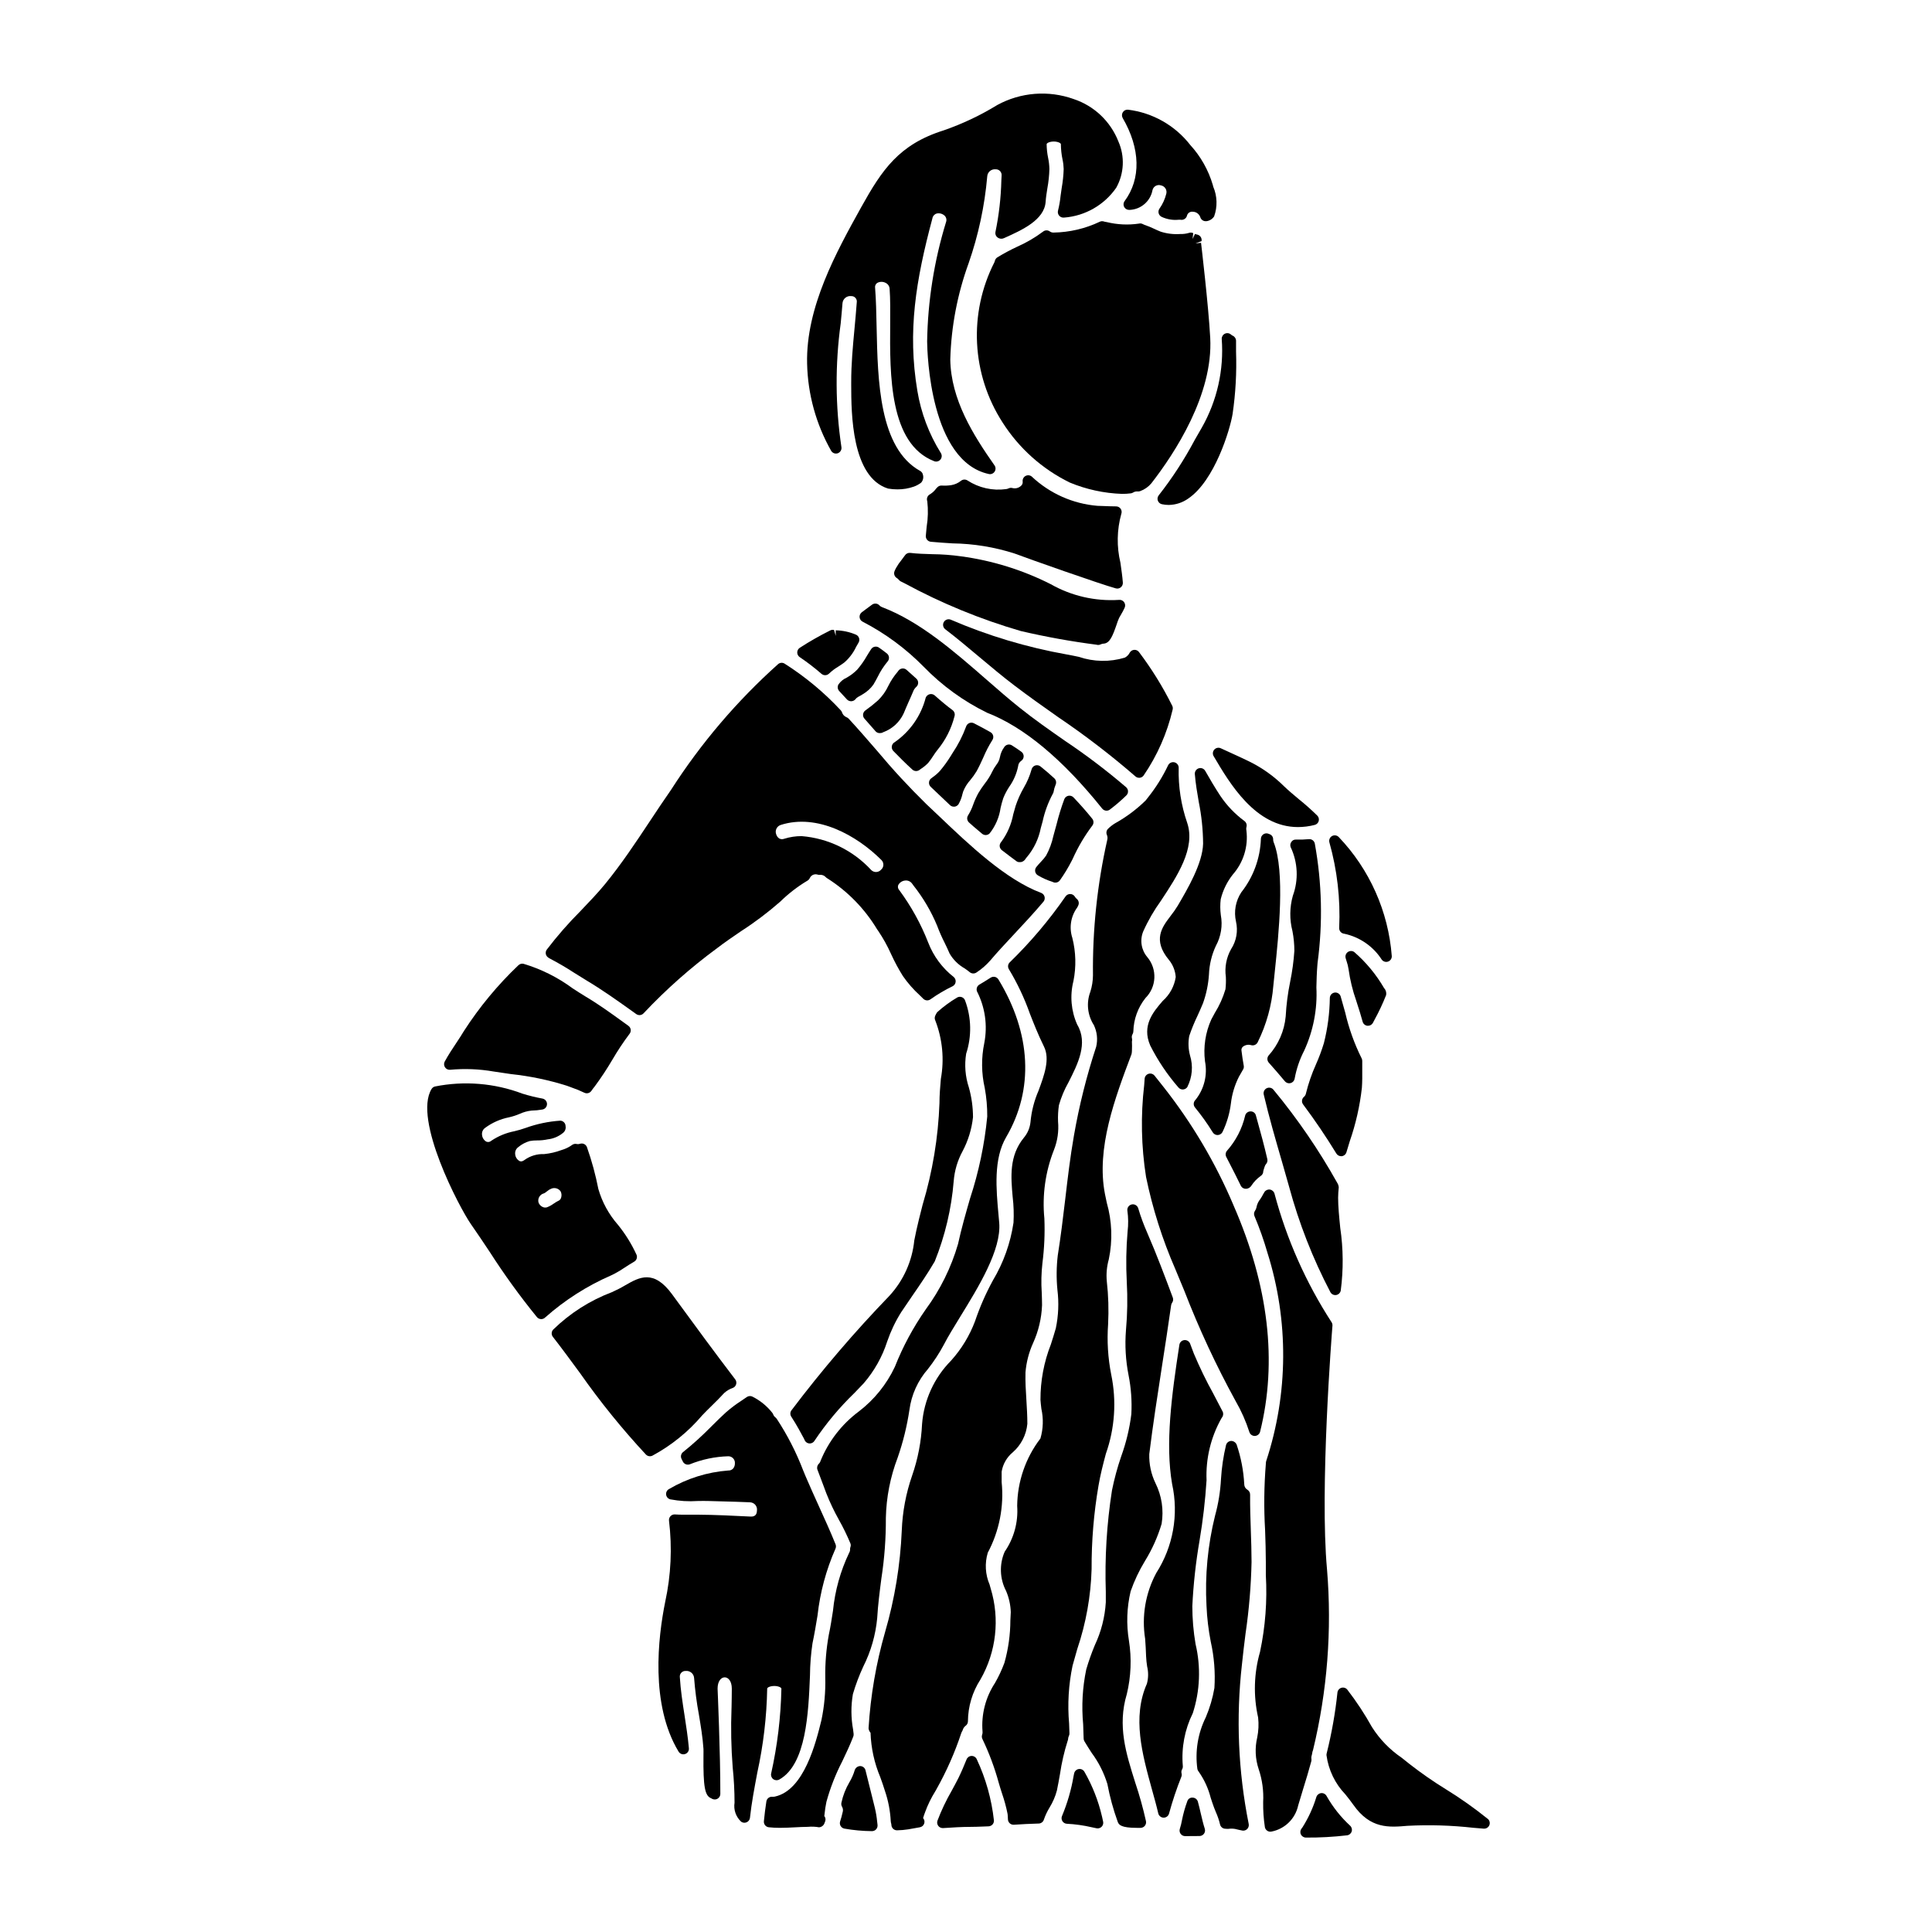 <?xml version="1.0" encoding="UTF-8"?>
<!-- Uploaded to: ICON Repo, www.svgrepo.com, Generator: ICON Repo Mixer Tools -->
<svg fill="#000000" width="800px" height="800px" version="1.1" viewBox="144 144 512 512" xmlns="http://www.w3.org/2000/svg">
 <g>
  <path d="m419.07 375.99c1.203 0.711 2.484 1.285 3.82 1.699 0.066 0.031 0.27 0.117 0.336 0.141v0.004c0.148 0.047 0.301 0.07 0.457 0.07 0.484 0 0.934-0.234 1.211-0.629 1.152-1.621 2.184-3.324 3.09-5.094l0.328-0.645h-0.004c1.387-3.09 3.113-6.012 5.144-8.711 0.441-0.543 0.441-1.316 0-1.859-1.484-1.852-3.109-3.699-4.965-5.648h0.004c-0.348-0.363-0.855-0.523-1.352-0.434-0.496 0.098-0.906 0.441-1.09 0.91-0.797 2.152-1.473 4.344-2.027 6.57l-0.879 3.215c-0.387 1.801-1.031 3.535-1.914 5.152-0.414 0.598-0.879 1.16-1.391 1.672-0.422 0.453-0.844 0.914-1.211 1.383-0.266 0.34-0.371 0.777-0.289 1.199 0.086 0.422 0.352 0.785 0.727 0.996z"/>
  <path d="m401.9 362.95c0.648 0.559 1.445 1.234 2.363 2 0.586 0.492 1.453 0.457 1.996-0.086 1.547-1.949 2.551-4.277 2.902-6.738 0.199-0.887 0.438-1.762 0.723-2.625 0.43-1.059 0.965-2.074 1.594-3.027 1.152-1.625 1.949-3.477 2.336-5.434 0.047-0.574 0.352-1.098 0.832-1.418 0.387-0.27 0.625-0.707 0.637-1.18 0.008-0.477-0.215-0.93-0.598-1.211-0.789-0.594-1.621-1.125-2.504-1.691v-0.004c-0.57-0.367-1.316-0.297-1.809 0.168-0.109 0.086-0.195 0.199-0.258 0.32-0.562 0.766-0.941 1.648-1.113 2.582-0.082 0.457-0.23 0.898-0.445 1.309-0.16 0.281-0.359 0.551-0.551 0.828-0.406 0.543-0.758 1.129-1.051 1.742-0.543 1.137-1.211 2.207-1.992 3.191-0.617 0.809-1.184 1.652-1.703 2.527-0.52 0.953-0.965 1.941-1.332 2.961-0.34 1.004-0.797 1.969-1.352 2.875-0.418 0.605-0.328 1.422 0.215 1.918 0.359 0.332 0.727 0.648 1.109 0.992z"/>
  <path d="m413.46 372.29c0.207 0.133 0.449 0.199 0.695 0.184 0.172 0.004 0.344-0.004 0.516-0.027 0.441-0.121 0.824-0.402 1.074-0.785 0.113-0.188 0.246-0.363 0.395-0.523l0.039-0.043c1.836-2.203 3.086-4.832 3.637-7.644l0.492-1.777v-0.004c0.555-2.555 1.465-5.019 2.707-7.32 0.098-0.156 0.164-0.328 0.199-0.512 0.102-0.645 0.281-1.273 0.535-1.875 0.262-0.582 0.121-1.266-0.344-1.699-1.18-1.102-2.418-2.144-3.664-3.148-0.398-0.316-0.93-0.41-1.414-0.25-0.48 0.164-0.84 0.566-0.957 1.062-0.477 1.695-1.172 3.324-2.066 4.84-0.871 1.52-1.594 3.125-2.148 4.785-0.223 0.727-0.434 1.484-0.637 2.246v0.004c-0.5 2.656-1.594 5.164-3.199 7.34-0.277 0.301-0.422 0.703-0.395 1.113 0.035 0.406 0.238 0.781 0.559 1.035 1.281 0.988 2.644 2.023 3.977 3z"/>
  <path d="m395.77 357.38c0.277 0.258 0.641 0.398 1.016 0.395 0.059 0.004 0.121 0.004 0.18 0 0.438-0.055 0.828-0.301 1.066-0.672 0.473-0.836 0.82-1.734 1.027-2.672l0.188-0.656c0.445-1.129 1.09-2.168 1.906-3.066 0.605-0.73 1.16-1.504 1.652-2.316 0.656-1.18 1.215-2.41 1.777-3.641 0.672-1.605 1.473-3.148 2.398-4.617 0.23-0.34 0.309-0.762 0.215-1.164-0.094-0.398-0.352-0.742-0.711-0.941-1.457-0.832-2.91-1.605-4.394-2.363h0.004c-0.387-0.191-0.836-0.207-1.234-0.039-0.395 0.168-0.699 0.5-0.832 0.91-0.914 2.481-2.121 4.844-3.598 7.035l-0.52 0.844c-0.852 1.375-1.805 2.684-2.852 3.918-0.543 0.586-1.148 1.113-1.801 1.574l-0.492 0.371v-0.004c-0.34 0.266-0.551 0.668-0.57 1.098-0.023 0.43 0.145 0.848 0.457 1.148z"/>
  <path d="m385.8 347.96c0.516 0.465 1.281 0.504 1.844 0.098l0.395-0.289-0.004 0.004c0.703-0.449 1.352-0.98 1.93-1.578l0.051-0.059c0.465-0.582 0.895-1.191 1.297-1.816 0.352-0.562 0.738-1.102 1.152-1.617 2.133-2.59 3.664-5.621 4.484-8.875 0.195-0.605-0.016-1.27-0.527-1.648-1.422-1.051-2.965-2.328-4.723-3.894v0.004c-0.367-0.316-0.859-0.434-1.328-0.316-0.473 0.117-0.859 0.453-1.043 0.906-1.234 4.797-4.156 8.988-8.23 11.809-0.406 0.219-0.684 0.617-0.754 1.074-0.07 0.453 0.074 0.918 0.391 1.25 1.492 1.523 3.227 3.297 5.066 4.949z"/>
  <path d="m460.22 205.79c-0.348-0.172-0.75-0.199-1.117-0.074-0.766 0.227-1.562 0.328-2.363 0.301-1.742 0.121-3.492-0.094-5.156-0.629-0.555-0.215-1.113-0.473-1.672-0.73v-0.004c-0.848-0.41-1.723-0.766-2.617-1.066l-0.469-0.219c-0.305-0.156-0.656-0.199-0.992-0.117-2.836 0.422-5.731 0.285-8.52-0.395l-0.523-0.09-0.363-0.105c-0.34-0.086-0.695-0.047-1.008 0.113-3.824 1.816-7.992 2.789-12.223 2.856-0.34 0.012-0.676-0.086-0.953-0.281-0.543-0.414-1.297-0.402-1.824 0.027-2.117 1.586-4.414 2.926-6.836 3.996-1.812 0.844-3.574 1.789-5.281 2.832-0.32 0.203-0.551 0.523-0.645 0.895-0.031 0.133-0.074 0.266-0.129 0.395-6.898 13.527-6.074 29.707 2.164 42.465 4.356 6.84 10.516 12.344 17.797 15.914 4.398 1.824 9.086 2.844 13.848 3.008 0.789 0.004 1.578-0.043 2.359-0.145 0.207-0.027 0.402-0.098 0.578-0.207 0.352-0.227 0.766-0.324 1.184-0.289 0.242 0.027 0.488-0.008 0.715-0.098 1.137-0.41 2.148-1.113 2.926-2.039 6.184-7.949 16.434-23.539 15.621-38.574-0.461-8.605-2.414-25.016-2.434-25.191l-1.465 0.172 1.594-0.617v0.004c0.148-0.746-0.293-1.48-1.02-1.703l-0.43-0.109h0.004c-0.102-0.016-0.203-0.043-0.297-0.082l-0.551 1.375 0.496-1.391-0.586 1.344z"/>
  <path d="m366.09 264.09c0.664-0.273 1.035-0.984 0.883-1.688-1.613-10.844-1.672-21.859-0.176-32.719 0.188-2 0.359-3.801 0.473-5.328 0.047-0.562 0.316-1.078 0.754-1.434 0.434-0.355 0.996-0.52 1.555-0.449 0.434-0.02 0.852 0.156 1.137 0.484 0.285 0.324 0.41 0.762 0.336 1.188-0.164 2.363-0.395 4.691-0.605 7.019-0.434 4.613-0.883 9.387-0.867 14.262v0.711c0.02 7.273 0.07 24.312 9.766 27.34 0.82 0.141 1.656 0.211 2.488 0.211 1.488 0.012 2.965-0.238 4.367-0.734 0.695-0.25 1.344-0.609 1.926-1.062 0.484-0.555 0.66-1.312 0.473-2.019-0.07-0.453-0.348-0.852-0.75-1.07-10.863-6.039-11.238-23.832-11.539-38.133-0.074-3.711-0.152-7.215-0.395-10.34-0.098-0.508 0.105-1.023 0.523-1.328 0.684-0.395 1.523-0.414 2.227-0.055 0.645 0.289 1.07 0.922 1.094 1.625 0.195 2.566 0.168 5.871 0.148 9.375-0.102 13.355-0.238 31.645 11.641 36.27v0.004c0.598 0.234 1.277 0.055 1.684-0.441 0.406-0.496 0.441-1.199 0.09-1.738-3.141-5.031-5.25-10.633-6.215-16.484-2.637-15.742-0.426-29.184 4.004-45.75h-0.004c0.113-0.586 0.551-1.059 1.129-1.219 0.754-0.172 1.543 0.047 2.109 0.578 0.434 0.438 0.582 1.086 0.371 1.668-3.156 10.27-4.848 20.938-5.016 31.68 0.039 3.234 0.82 31.719 16.336 35.105h-0.004c0.598 0.137 1.215-0.113 1.547-0.625 0.336-0.508 0.328-1.168-0.023-1.664-5.594-7.981-11.574-17.398-11.723-28.113l0.004-0.004c0.246-8.691 1.887-17.285 4.859-25.457 2.594-7.441 4.25-15.18 4.934-23.031 0.039-0.543 0.293-1.043 0.707-1.391 0.414-0.352 0.949-0.52 1.488-0.469 0.449-0.027 0.887 0.145 1.199 0.473 0.309 0.324 0.461 0.773 0.41 1.219l-0.066 1.23v0.004c-0.109 4.617-0.637 9.215-1.574 13.734-0.094 0.555 0.137 1.109 0.598 1.434 0.484 0.348 1.117 0.41 1.656 0.16 4.769-2.137 10.711-4.797 11.055-9.637 0.074-1.18 0.273-2.402 0.465-3.621v0.004c0.309-1.676 0.484-3.367 0.531-5.066-0.02-0.992-0.133-1.98-0.336-2.953-0.246-1.191-0.379-2.406-0.395-3.625 0-0.324 0.844-0.715 1.887-0.715 1.043 0 1.891 0.395 1.891 0.715h-0.004c0.016 1.363 0.16 2.723 0.441 4.059 0.18 0.824 0.277 1.668 0.301 2.512-0.051 1.684-0.227 3.367-0.523 5.023l-0.301 2.121v0.004c-0.129 1.301-0.355 2.59-0.672 3.859-0.133 0.477-0.016 0.988 0.309 1.363 0.324 0.375 0.82 0.562 1.312 0.496 5.555-0.422 10.625-3.324 13.805-7.902 2.102-3.769 2.316-8.312 0.574-12.262-2.086-5.328-6.434-9.449-11.863-11.246-6.66-2.383-14.02-1.809-20.227 1.574-4.477 2.746-9.238 5-14.203 6.723-11.871 3.723-16.363 10.48-21.867 20.367-6.551 11.809-14.695 26.48-14.336 41.449v0.004c0.18 8.121 2.379 16.074 6.391 23.137 0.383 0.609 1.145 0.855 1.809 0.59z"/>
  <path d="m442.03 197.29c-0.336 0.461-0.379 1.074-0.109 1.574 0.285 0.504 0.832 0.797 1.406 0.762 3.019-0.102 5.562-2.297 6.102-5.266 0.117-0.477 0.434-0.883 0.863-1.113 0.434-0.234 0.941-0.273 1.406-0.109 0.488 0.098 0.914 0.395 1.176 0.824 0.262 0.426 0.328 0.941 0.191 1.422-0.352 1.398-0.957 2.719-1.789 3.898-0.258 0.363-0.34 0.824-0.219 1.254 0.121 0.43 0.43 0.781 0.84 0.957 1.387 0.637 2.914 0.891 4.434 0.742h0.516c0.297 0.059 0.609 0.023 0.887-0.102 0.395-0.172 0.691-0.512 0.812-0.922 0.141-0.699 0.785-1.176 1.496-1.105 0.914-0.008 1.73 0.566 2.039 1.426 0.176 0.641 0.758 1.086 1.426 1.086 0.066 0.004 0.133 0.004 0.199 0 0.836-0.102 1.582-0.566 2.047-1.266 0.918-2.559 0.836-5.371-0.23-7.871l-0.117-0.465c-1.16-3.938-3.203-7.562-5.973-10.594-4.043-5.199-9.992-8.57-16.531-9.359-0.547-0.043-1.074 0.227-1.355 0.699-0.281 0.465-0.289 1.047-0.02 1.52 4.695 8.074 4.887 16.105 0.504 22.008z"/>
  <path d="m383.82 291.18c-0.27 0.395-0.574 0.789-0.879 1.18h0.004c-0.547 0.656-1.031 1.359-1.449 2.102-0.16 0.281-0.301 0.57-0.422 0.871-0.297 0.684-0.035 1.484 0.605 1.863 0.207 0.129 0.391 0.293 0.543 0.488 0.133 0.16 0.297 0.297 0.484 0.391l0.992 0.492c9.797 5.309 20.133 9.555 30.836 12.664 6.609 1.543 13.289 2.75 20.023 3.617 0.367 0.121 0.77 0.094 1.117-0.078 0.246-0.121 0.512-0.188 0.785-0.199 1.645-0.09 2.391-1.992 3.469-5.094 0.188-0.613 0.414-1.211 0.684-1.793l0.375-0.645c0.391-0.645 0.746-1.312 1.062-1.996 0.215-0.484 0.156-1.047-0.156-1.473-0.309-0.434-0.832-0.664-1.359-0.594-6.301 0.402-12.582-1.043-18.074-4.16-7.453-3.773-15.484-6.269-23.766-7.383-2.523-0.355-5.066-0.547-7.617-0.57-2.031-0.059-3.957-0.113-5.863-0.344v0.004c-0.551-0.062-1.09 0.191-1.395 0.656z"/>
  <path d="m437.25 358.84c0.32 0 0.629-0.105 0.883-0.301 1.531-1.156 2.988-2.406 4.359-3.746 0.293-0.285 0.453-0.68 0.445-1.09-0.008-0.41-0.188-0.797-0.492-1.07-5.164-4.426-10.59-8.539-16.242-12.324-3.996-2.789-8.133-5.672-11.977-8.75-2.816-2.246-5.668-4.723-8.688-7.363-8.73-7.609-17.75-15.477-27.75-19.285h0.004c-0.27-0.086-0.508-0.238-0.699-0.445-0.496-0.574-1.348-0.68-1.969-0.242-0.559 0.395-1.102 0.812-1.641 1.211l-1.09 0.812c-0.426 0.316-0.652 0.836-0.59 1.363 0.062 0.527 0.402 0.98 0.891 1.188 5.953 3.09 11.379 7.102 16.082 11.883 4.859 5.008 10.551 9.137 16.816 12.203 9.758 3.777 20.027 12.332 30.52 25.422h0.004c0.277 0.336 0.691 0.535 1.133 0.535z"/>
  <path d="m375.45 325.44c0.43-0.707 0.82-1.426 1.18-2.133 0.703-1.43 1.57-2.769 2.586-3.996 0.273-0.301 0.406-0.707 0.371-1.113-0.035-0.406-0.238-0.777-0.559-1.031-0.695-0.547-1.395-1.059-2.09-1.547-0.324-0.223-0.727-0.309-1.117-0.234-0.391 0.074-0.734 0.301-0.953 0.629-0.395 0.574-0.738 1.18-1.102 1.75-0.738 1.312-1.605 2.543-2.586 3.684-0.836 0.855-1.793 1.582-2.844 2.16-0.852 0.379-1.586 0.988-2.121 1.754-0.344 0.574-0.262 1.305 0.199 1.789 0.43 0.449 0.852 0.914 1.273 1.379l0.789 0.855v-0.004c0.285 0.293 0.68 0.457 1.094 0.453h0.043c0.43-0.02 0.832-0.219 1.109-0.547l0.234-0.277c0.262-0.215 0.551-0.398 0.855-0.547 0.324-0.168 0.641-0.355 0.945-0.559 1.059-0.625 1.977-1.465 2.691-2.465z"/>
  <path d="m445.87 350.12h0.16c0.418-0.047 0.797-0.266 1.043-0.609 3.617-5.289 6.223-11.203 7.684-17.441 0.094-0.352 0.055-0.723-0.113-1.047-2.484-5.008-5.434-9.77-8.805-14.23-0.293-0.395-0.77-0.613-1.262-0.578s-0.934 0.309-1.18 0.734c-0.285 0.57-0.742 1.035-1.309 1.332-3.977 1.203-8.23 1.133-12.164-0.203-1.117-0.234-2.203-0.465-3.25-0.645h-0.004c-10.551-1.879-20.855-4.969-30.699-9.207-0.688-0.289-1.48-0.02-1.852 0.625-0.371 0.645-0.203 1.465 0.391 1.914 3.094 2.363 6.144 4.93 9.094 7.406 3.172 2.664 6.168 5.18 9.246 7.508 3.75 2.856 7.688 5.629 11.492 8.312 7.152 4.832 14.012 10.09 20.531 15.742 0.273 0.25 0.629 0.387 0.996 0.387z"/>
  <path d="m465.39 444.08c0.27 0.445 0.75 0.719 1.273 0.719h0.031c0.531-0.016 1.02-0.316 1.27-0.785 1.152-2.383 1.906-4.941 2.234-7.566 0.285-2.488 1.012-4.91 2.152-7.144l1.09-1.895v0.004c0.172-0.301 0.23-0.648 0.168-0.984-0.223-1.316-0.453-2.625-0.598-3.973-0.082-0.406 0.07-0.824 0.395-1.086 0.613-0.465 1.41-0.609 2.148-0.395 0.699 0.203 1.441-0.129 1.754-0.785 2.316-4.68 3.723-9.754 4.141-14.957l0.375-3.644c1.043-9.973 2.785-26.66-0.289-34.395-0.094-0.238-0.141-0.496-0.137-0.75 0.02-0.621-0.367-1.18-0.957-1.383-0.145-0.062-0.293-0.117-0.445-0.164-0.438-0.117-0.902-0.023-1.262 0.254-0.359 0.273-0.574 0.699-0.582 1.148-0.18 5.156-1.996 10.121-5.191 14.172-1.504 2.285-2.016 5.082-1.41 7.75 0.578 2.504 0.113 5.137-1.289 7.289-1.266 2.242-1.754 4.84-1.395 7.387 0.051 1.09 0.016 2.18-0.105 3.262-0.656 2.215-1.605 4.332-2.828 6.297-0.336 0.613-0.648 1.18-0.922 1.703-1.566 3.473-2.148 7.309-1.676 11.086 0.711 3.617-0.211 7.363-2.523 10.234-0.559 0.531-0.621 1.398-0.137 2 1.719 2.09 3.297 4.297 4.715 6.602z"/>
  <path d="m490.1 433.73c-0.059 0.355-0.238 0.68-0.508 0.922-0.621 0.496-0.734 1.395-0.258 2.031 3.148 4.195 6.094 8.578 8.816 13.016 0.266 0.438 0.742 0.703 1.254 0.703h0.191c0.578-0.074 1.059-0.488 1.223-1.047l0.898-2.957c1.582-4.566 2.656-9.301 3.195-14.105 0.121-1.633 0.109-3.238 0.098-4.828v-2.301-0.004c0.004-0.254-0.059-0.504-0.18-0.727-1.914-3.848-3.367-7.906-4.332-12.09-0.395-1.422-0.789-2.848-1.203-4.262v-0.004c-0.203-0.684-0.867-1.121-1.574-1.039-0.715 0.09-1.262 0.676-1.301 1.395-0.051 4.051-0.578 8.082-1.574 12.008-0.586 1.926-1.289 3.812-2.106 5.648-1.109 2.461-1.992 5.019-2.641 7.641z"/>
  <path d="m383.47 333.09c0.457-1.129 0.953-2.246 1.449-3.371 0.395-0.879 0.789-1.754 1.148-2.644 0.18-0.406 0.449-0.77 0.785-1.062 0.305-0.281 0.473-0.676 0.469-1.09-0.004-0.414-0.18-0.809-0.488-1.086l-2.578-2.312c-0.312-0.281-0.727-0.414-1.145-0.367-0.414 0.047-0.793 0.266-1.035 0.605l-0.152 0.215v0.004c-0.992 1.156-1.84 2.43-2.516 3.797-0.672 1.445-1.609 2.754-2.758 3.856-1.047 0.934-2.144 1.809-3.289 2.617-0.348 0.238-0.578 0.613-0.633 1.031-0.055 0.422 0.074 0.84 0.355 1.16l2.984 3.394-0.004-0.004c0.293 0.305 0.695 0.465 1.113 0.449 0.312 0.004 0.621-0.074 0.895-0.227l-0.574-1.367 0.586 1.352c2.379-0.875 4.316-2.652 5.387-4.949z"/>
  <path d="m469.71 452.03c1.07 2.086 2.148 4.176 3.168 6.297v0.004c0.285 0.469 0.805 0.742 1.352 0.711h0.043c0.578-0.047 1.094-0.375 1.383-0.875 0.648-0.984 1.473-1.836 2.434-2.519 0.441-0.273 0.703-0.766 0.691-1.285 0.082-0.359 0.297-0.984 0.375-1.215v-0.004c0.066-0.238 0.188-0.461 0.352-0.648 0.324-0.359 0.453-0.852 0.344-1.324-0.789-3.469-1.746-6.941-2.68-10.305l-0.344-1.25v-0.004c-0.156-0.664-0.766-1.117-1.445-1.082-0.676 0.012-1.254 0.477-1.41 1.129-0.805 3.453-2.457 6.644-4.805 9.293-0.391 0.457-0.469 1.102-0.199 1.637z"/>
  <path d="m498.9 389.86c-0.062 0.816 0.547 1.527 1.363 1.594 4.106 0.879 7.688 3.367 9.945 6.906 0.281 0.352 0.707 0.551 1.152 0.555 0.176-0.004 0.352-0.035 0.516-0.094 0.598-0.219 0.984-0.801 0.961-1.434-0.902-11.824-5.863-22.969-14.043-31.547-0.461-0.492-1.191-0.605-1.781-0.285-0.586 0.324-0.883 1.004-0.719 1.652 2.074 7.363 2.957 15.012 2.606 22.652z"/>
  <path d="m502.88 396.29c-0.516-0.352-1.195-0.348-1.703 0.02-0.508 0.363-0.734 1.008-0.562 1.609l0.223 0.742h0.004c0.254 0.727 0.434 1.477 0.547 2.234 0.395 2.828 1.074 5.609 2.023 8.301l0.234 0.738c0.551 1.613 1.012 3.227 1.473 4.84v0.004c0.164 0.582 0.668 1.004 1.27 1.062 0.047 0.004 0.098 0.004 0.148 0 0.547 0.004 1.055-0.301 1.309-0.785l0.445-0.852c1.152-2.102 2.172-4.277 3.051-6.508 0.121-0.676-0.086-1.363-0.559-1.859-2.09-3.594-4.762-6.82-7.902-9.547z"/>
  <path d="m467.52 342.3c-0.586-0.273-1.281-0.133-1.715 0.348-0.434 0.48-0.508 1.184-0.176 1.742 4.262 7.231 11.07 18.793 22.348 18.793 1.496-0.004 2.984-0.195 4.43-0.57 0.516-0.129 0.922-0.52 1.062-1.031 0.141-0.508 0-1.055-0.371-1.434-1.559-1.535-3.191-2.988-4.898-4.356-1.406-1.18-2.754-2.301-3.938-3.441h0.004c-2.695-2.668-5.805-4.883-9.207-6.555-1.684-0.836-3.363-1.574-5.019-2.344z"/>
  <path d="m462.49 257.33-1.891 3.289v0.004c-2.734 5.148-5.918 10.047-9.516 14.633-0.32 0.395-0.414 0.93-0.246 1.41 0.168 0.48 0.57 0.84 1.066 0.953 0.602 0.133 1.211 0.199 1.828 0.199 1.867-0.027 3.684-0.629 5.203-1.719 6.926-4.723 11.02-18.105 11.727-22.434l-0.004-0.004c0.797-5.449 1.098-10.957 0.91-16.465v-2.879 0.004c0-0.578-0.336-1.102-0.863-1.344-0.172-0.078-0.336-0.184-0.477-0.312-0.441-0.395-1.074-0.484-1.609-0.234-0.531 0.25-0.867 0.793-0.848 1.383 0.617 8.191-1.223 16.379-5.281 23.516z"/>
  <path d="m485.62 458.48c2.617 9.688 6.285 19.059 10.941 27.945 0.293 0.555 0.902 0.863 1.523 0.77 0.621-0.094 1.113-0.57 1.23-1.188 0.723-5.519 0.676-11.117-0.137-16.625-0.293-2.91-0.562-5.656-0.562-7.981 0-0.895 0.078-1.758 0.168-2.731v-0.004c-0.027-0.395-0.148-0.781-0.355-1.121l-0.027-0.047c-4.883-8.734-10.547-17.004-16.926-24.715-0.434-0.531-1.18-0.691-1.793-0.387-0.617 0.309-0.938 1-0.777 1.668 1.398 5.977 3.148 12 4.84 17.828 0.637 2.234 1.273 4.441 1.875 6.586z"/>
  <path d="m490.84 366.39c-1.125 0.102-2.258 0.141-3.387 0.109-0.496-0.039-0.969 0.199-1.234 0.617-0.285 0.395-0.355 0.906-0.188 1.367 1.918 4.047 2.133 8.699 0.586 12.906-0.859 3.059-0.898 6.293-0.102 9.371 0.332 1.719 0.5 3.465 0.504 5.215-0.184 2.762-0.559 5.508-1.117 8.219-0.621 3.019-1.016 6.082-1.18 9.16-0.352 3.871-1.953 7.519-4.559 10.402-0.418 0.559-0.383 1.336 0.082 1.859 1.453 1.625 2.879 3.281 4.269 4.941 0.281 0.332 0.695 0.523 1.129 0.523 0.121 0 0.242-0.016 0.359-0.043 0.547-0.137 0.965-0.574 1.082-1.121 0.473-2.621 1.332-5.156 2.555-7.519 2.402-5.238 3.508-10.977 3.219-16.73 0.047-1.875 0.09-3.773 0.246-5.703l0.074-0.898h0.004c1.402-10.484 1.148-21.121-0.746-31.523-0.156-0.738-0.848-1.238-1.598-1.152z"/>
  <path d="m461.3 413.3c0.449-0.977 0.934-2.043 1.492-3.394v0.004c0.887-2.461 1.422-5.035 1.594-7.644 0.098-2.625 0.719-5.207 1.828-7.59 1.367-2.492 1.836-5.383 1.316-8.18-0.184-1.395-0.191-2.809-0.023-4.207 0.59-2.383 1.684-4.617 3.211-6.543 2.809-3.191 4.117-7.434 3.594-11.652-0.07-0.293-0.07-0.598 0-0.891 0.191-0.598-0.02-1.25-0.527-1.625-2.516-1.852-4.688-4.129-6.426-6.727-1.414-2.164-2.715-4.359-3.961-6.555v0.004c-0.336-0.609-1.051-0.895-1.715-0.688-0.66 0.203-1.094 0.84-1.039 1.531 0.203 2.519 0.629 5 1.043 7.391 0.738 3.637 1.121 7.336 1.148 11.047-0.137 5.223-4.102 11.98-6.727 16.453-0.586 0.953-1.23 1.875-1.93 2.754-2.238 2.949-4.766 6.297-0.426 11.57h0.004c1.07 1.297 1.707 2.891 1.824 4.566-0.371 2.445-1.59 4.684-3.441 6.324-2.504 2.902-5.617 6.519-3.32 11.809l-0.004-0.004c2.019 4.008 4.531 7.75 7.481 11.137 0.277 0.34 0.695 0.539 1.137 0.535h0.051c0.461-0.016 0.887-0.246 1.152-0.621 1.336-2.606 1.598-5.633 0.723-8.43-0.441-1.668-0.512-3.414-0.203-5.113 0.609-1.797 1.324-3.551 2.144-5.262z"/>
  <path d="m389.35 285.98c-0.066 0.805 0.527 1.516 1.332 1.594 1.898 0.184 3.812 0.305 5.731 0.426 5.598 0.074 11.156 0.984 16.492 2.699 3.5 1.332 22.73 8.117 26.797 9.227h-0.004c0.129 0.031 0.262 0.051 0.395 0.051 0.344 0 0.676-0.121 0.938-0.34 0.367-0.301 0.566-0.766 0.535-1.242-0.125-1.711-0.395-3.477-0.641-5.262-1.023-4.258-0.945-8.703 0.223-12.922 0.176-0.453 0.117-0.961-0.148-1.363-0.27-0.402-0.719-0.645-1.203-0.652-1.223 0-2.363-0.059-3.367-0.094l-1.574-0.051c-6.516-0.535-12.66-3.266-17.422-7.75-0.469-0.398-1.137-0.457-1.676-0.156-0.535 0.301-0.828 0.902-0.734 1.512 0.043 0.449-0.148 0.887-0.508 1.152-0.598 0.527-1.418 0.727-2.191 0.531-0.336-0.094-0.695-0.07-1.012 0.074-0.219 0.109-0.453 0.176-0.695 0.203-3.578 0.492-7.211-0.324-10.234-2.297-0.516-0.332-1.188-0.305-1.676 0.07-0.758 0.613-1.664 1.023-2.629 1.18-0.828 0.125-1.664 0.16-2.5 0.105-0.422-0.023-0.836 0.133-1.137 0.43-0.25 0.242-0.48 0.504-0.684 0.789-0.414 0.469-0.902 0.871-1.445 1.18-0.418 0.27-0.672 0.738-0.668 1.234 0 0.18 0.031 0.355 0.094 0.52 0.258 2.262 0.203 4.547-0.168 6.793-0.062 0.777-0.152 1.574-0.219 2.359z"/>
  <path d="m457.12 613.93c-0.09-0.355-0.035-0.73 0.152-1.043 0.16-0.281 0.223-0.605 0.184-0.922-0.406-4.805 0.508-9.629 2.648-13.949 1.914-5.918 2.168-12.25 0.734-18.305-0.57-3.328-0.859-6.695-0.859-10.074 0.281-5.82 0.922-11.621 1.91-17.367 0.895-5.297 1.516-10.633 1.859-15.996-0.238-5.723 1.125-11.402 3.938-16.395 0.043-0.078 0.09-0.156 0.145-0.227 0.367-0.449 0.434-1.074 0.172-1.594-0.789-1.555-1.602-3.098-2.43-4.656h0.004c-1.922-3.461-3.652-7.023-5.188-10.672-0.324-0.895-0.652-1.781-1.008-2.676-0.254-0.613-0.879-0.988-1.539-0.914-0.664 0.074-1.191 0.582-1.293 1.242-2.066 13.363-3.769 26.242-1.926 36.906 1.785 8.105 0.273 16.582-4.199 23.57-2.867 5.336-3.902 11.465-2.949 17.449 0.102 1.461 0.207 3.004 0.254 4.664 0.043 0.887 0.133 1.77 0.273 2.648 0.363 1.508 0.344 3.082-0.059 4.582-3.938 8.895-1.254 18.645 1.348 28.07 0.586 2.113 1.18 4.211 1.664 6.297 0.16 0.664 0.75 1.129 1.43 1.133 0.676 0 1.266-0.461 1.43-1.117 0.902-3.297 1.988-6.543 3.254-9.719 0.117-0.301 0.137-0.629 0.051-0.938z"/>
  <path d="m436.16 625.93-0.125-0.57h-0.004c-0.957-4.129-2.516-8.094-4.621-11.773-0.289-0.555-0.895-0.867-1.516-0.777-0.617 0.09-1.113 0.559-1.238 1.172l-0.141 0.676c-0.613 3.625-1.641 7.172-3.055 10.566-0.203 0.441-0.176 0.957 0.074 1.375s0.691 0.684 1.176 0.715c2.234 0.109 4.449 0.422 6.625 0.93l1.258 0.266h0.004c0.098 0.02 0.199 0.031 0.301 0.031 0.461 0 0.895-0.215 1.176-0.582 0.277-0.363 0.371-0.84 0.25-1.285-0.055-0.254-0.117-0.5-0.164-0.742z"/>
  <path d="m462.24 624.68c-0.242-1.074-0.496-2.16-0.789-3.207l0.004-0.004c-0.176-0.617-0.73-1.055-1.371-1.078-0.656-0.066-1.27 0.348-1.445 0.984-0.598 1.621-1.066 3.285-1.402 4.981-0.137 0.777-0.324 1.543-0.566 2.293-0.148 0.453-0.074 0.945 0.203 1.332 0.277 0.387 0.723 0.613 1.199 0.613 1.301 0 2.566 0 3.836-0.027 0.469-0.016 0.898-0.246 1.168-0.625s0.344-0.863 0.199-1.309c-0.406-1.246-0.715-2.598-1.035-3.953z"/>
  <path d="m399 602.76c0.074-0.121 0.133-0.254 0.168-0.395 0.137-0.414 0.402-0.773 0.754-1.031 0.375-0.277 0.59-0.715 0.59-1.18 0.031-3.934 1.184-7.777 3.32-11.078 4.191-7.32 5.172-16.051 2.707-24.117l-0.281-1.008h0.004c-1.156-2.68-1.332-5.68-0.488-8.473 3.051-5.738 4.328-12.254 3.672-18.719v-2.754c0.328-2.004 1.371-3.82 2.938-5.117 2.211-1.93 3.598-4.637 3.875-7.562 0-2.109-0.125-4.203-0.254-6.297-0.152-2.402-0.309-4.879-0.238-7.312h-0.004c0.219-2.703 0.906-5.348 2.027-7.816 1.426-3.148 2.227-6.547 2.363-10 0-1.051-0.039-2.176-0.078-3.34l-0.004-0.004c-0.172-2.598-0.113-5.207 0.18-7.793 0.504-3.926 0.68-7.891 0.52-11.848-0.609-6.188 0.266-12.43 2.551-18.211 0.934-2.375 1.301-4.938 1.074-7.481-0.059-1.445 0.02-2.894 0.227-4.328 0.602-2.125 1.461-4.172 2.555-6.094 2.457-4.844 5.238-10.336 2.293-15.27l0.004 0.004c-1.625-3.621-1.977-7.688-1.004-11.535 0.758-3.785 0.66-7.691-0.289-11.438-0.891-2.734-0.414-5.731 1.285-8.051l0.262-0.508h-0.004c0.32-0.625 0.156-1.383-0.395-1.82-0.18-0.141-0.332-0.312-0.445-0.512-0.254-0.441-0.711-0.723-1.215-0.746-0.508-0.023-0.992 0.211-1.281 0.625-4.348 6.285-9.293 12.133-14.773 17.457-0.52 0.48-0.621 1.266-0.238 1.863 2.238 3.715 4.098 7.648 5.543 11.738 1.062 2.719 2.168 5.531 3.758 8.777 1.617 3.309 0.062 7.531-1.438 11.605h0.004c-1.168 2.672-1.898 5.516-2.16 8.418-0.164 1.508-0.77 2.938-1.75 4.098-3.938 4.824-3.438 10.375-2.965 15.742h0.004c0.266 2.25 0.34 4.516 0.215 6.777-0.801 5.414-2.66 10.617-5.469 15.316-1.883 3.449-3.465 7.059-4.723 10.785-1.453 3.867-3.621 7.426-6.391 10.492-4.445 4.504-7.152 10.434-7.648 16.742-0.215 4.676-1.109 9.297-2.648 13.719-1.625 4.684-2.543 9.582-2.731 14.535-0.387 9.102-1.867 18.125-4.414 26.871-2.391 8.32-3.863 16.879-4.387 25.523 0.043 0.445 0.23 0.863 0.527 1.199 0.133 4.043 1.008 8.031 2.578 11.762 0.426 1.18 0.855 2.387 1.227 3.613 0.883 2.586 1.402 5.281 1.547 8.012 0 0.133 0.016 0.266 0.047 0.395 0.062 0.191 0.105 0.387 0.125 0.586 0 0.391 0.156 0.77 0.434 1.047 0.277 0.277 0.652 0.43 1.043 0.43h0.043c0.984-0.02 1.965-0.105 2.934-0.258 1.008-0.199 2.047-0.375 3.086-0.547v-0.004c0.531-0.086 0.969-0.457 1.148-0.965 0.176-0.504 0.066-1.07-0.289-1.469 0.152-0.523 0.336-1.047 0.535-1.574 0.699-1.926 1.602-3.773 2.688-5.512l0.324-0.562h-0.004c2.66-4.727 4.859-9.699 6.566-14.848 0.066-0.195 0.156-0.383 0.266-0.559z"/>
  <path d="m427.06 604.82c0.012-0.273 0.086-0.543 0.211-0.785 0.102-0.211 0.148-0.441 0.145-0.672l-0.09-2.586c-0.453-5.133-0.145-10.305 0.91-15.348 0.418-1.531 0.848-3.008 1.258-4.453h0.004c2.305-6.832 3.582-13.965 3.789-21.172-0.035-7.402 0.574-14.793 1.828-22.09 0.496-2.938 1.223-5.711 1.934-8.391h-0.004c2.398-6.758 2.894-14.047 1.434-21.07-0.863-4.379-1.141-8.855-0.82-13.309 0.195-3.805 0.082-7.625-0.348-11.414-0.18-1.953 0.004-3.922 0.535-5.809 1.039-4.965 0.855-10.105-0.539-14.984l-0.48-2.301c-2.363-12.113 2.625-25.383 7.043-37.09 0.059-0.27 0.094-0.543 0.102-0.82 0.027-0.926 0.051-1.852 0-2.484 0.062-0.258 0.07-0.523 0.027-0.785-0.121-0.395-0.074-0.824 0.133-1.18 0.141-0.234 0.219-0.5 0.219-0.77 0.082-3.215 1.211-6.316 3.219-8.832 2.938-2.926 3.156-7.613 0.504-10.801-1.621-1.883-2.055-4.516-1.117-6.82 1.289-2.879 2.875-5.621 4.723-8.18 4.305-6.516 9.195-13.898 6.941-20.609-1.617-4.68-2.383-9.613-2.258-14.562 0.02-0.699-0.449-1.32-1.129-1.484-0.684-0.16-1.383 0.176-1.684 0.809-1.422 2.996-3.188 5.824-5.254 8.422l-0.309 0.395h0.004c-0.117 0.164-0.242 0.324-0.375 0.477-2.422 2.379-5.156 4.418-8.125 6.066-0.672 0.41-1.293 0.895-1.852 1.445-0.422 0.426-0.543 1.066-0.309 1.617 0.172 0.395 0.215 0.836 0.117 1.258-2.66 11.801-3.938 23.871-3.801 35.965-0.016 1.469-0.246 2.93-0.688 4.332-1.117 2.926-0.773 6.211 0.918 8.848 0.863 1.789 1.082 3.82 0.621 5.75-2.539 7.707-4.512 15.59-5.902 23.586-0.992 5.648-1.66 11.367-2.309 16.902-0.57 4.836-1.18 9.84-1.969 14.816v-0.004c-0.359 3.039-0.391 6.106-0.09 9.152 0.418 3.383 0.273 6.812-0.426 10.148-0.395 1.43-0.863 2.856-1.316 4.277v0.004c-1.84 4.68-2.773 9.664-2.754 14.691 0.039 0.656 0.137 1.465 0.238 2.363 0.582 2.602 0.496 5.309-0.25 7.871-3.93 5.137-6.094 11.41-6.16 17.879 0.305 4.301-0.863 8.578-3.312 12.129-1.453 3.34-1.32 7.16 0.367 10.391 0.762 1.781 1.188 3.688 1.25 5.621l-0.105 2.121h-0.004c-0.008 3.824-0.539 7.629-1.574 11.309-0.688 1.852-1.523 3.644-2.508 5.356-2.5 3.805-3.66 8.336-3.297 12.871 0.035 0.277 0 0.559-0.094 0.82-0.137 0.379-0.113 0.793 0.066 1.152 1.789 3.734 3.238 7.621 4.328 11.613 0.273 0.957 0.57 1.902 0.875 2.836 0.609 1.762 1.098 3.559 1.461 5.387 0.051 0.355 0.062 0.703 0.078 1.047l0.023 0.445v-0.004c0.043 0.785 0.691 1.395 1.473 1.391h0.098c2.172-0.145 4.371-0.262 6.578-0.32v0.004c0.641-0.02 1.195-0.445 1.379-1.062 0.379-1.098 0.875-2.152 1.48-3.148 0.879-1.414 1.543-2.949 1.969-4.559 0.305-1.43 0.555-2.883 0.812-4.328v-0.004c0.441-2.988 1.117-5.934 2.031-8.812 0.074-0.164 0.117-0.344 0.125-0.523z"/>
  <path d="m361.7 322.57c0.59 0.516 1.48 0.48 2.027-0.078 0.73-0.691 1.531-1.301 2.394-1.812 0.547-0.359 1.109-0.719 1.664-1.137 1.309-1.148 2.367-2.559 3.106-4.133 0.207-0.395 0.418-0.746 0.633-1.105 0.219-0.371 0.27-0.816 0.133-1.223-0.137-0.406-0.441-0.734-0.84-0.898-1.695-0.723-3.512-1.109-5.352-1.141l0.023 1.477-0.461-1.574c-0.336-0.078-0.691-0.035-1 0.121-2.785 1.387-5.492 2.93-8.102 4.621-0.406 0.277-0.648 0.734-0.648 1.227 0 0.488 0.242 0.949 0.648 1.223 2.016 1.359 3.941 2.84 5.773 4.434z"/>
  <path d="m442.61 592.99c1.129-4.66 1.32-9.496 0.566-14.23-0.711-4.336-0.559-8.766 0.453-13.043 0.98-2.805 2.254-5.5 3.797-8.035 1.898-3.074 3.379-6.383 4.414-9.84 0.602-3.676 0.035-7.445-1.621-10.777-1.164-2.41-1.73-5.062-1.648-7.734 0.965-7.769 2.18-15.617 3.356-23.223 0.836-5.383 1.672-10.77 2.426-16.137 0.023-0.246 0.109-0.48 0.242-0.688 0.309-0.402 0.387-0.934 0.211-1.406-2-5.348-4.266-11.414-6.793-17.219v-0.004c-0.926-2.086-1.715-4.231-2.363-6.422-0.211-0.746-0.965-1.199-1.727-1.039-0.758 0.16-1.262 0.879-1.156 1.648 0.262 1.828 0.277 3.68 0.059 5.512-0.383 4.43-0.457 8.883-0.219 13.324 0.242 4.285 0.172 8.586-0.215 12.859-0.316 3.988-0.082 7.996 0.691 11.918 0.672 3.391 0.922 6.856 0.734 10.312-0.473 3.812-1.375 7.562-2.684 11.176-1.012 2.949-1.828 5.957-2.445 9.012-1.391 8.898-1.938 17.91-1.637 26.914v2.754c-0.238 3.945-1.23 7.812-2.918 11.387-0.871 2.094-1.629 4.234-2.266 6.41-1 4.789-1.273 9.695-0.816 14.566 0.047 1.27 0.102 2.531 0.125 3.754 0.004 0.254 0.074 0.504 0.203 0.719 0.586 1.004 1.25 2.027 1.922 3.07 1.848 2.492 3.254 5.277 4.164 8.242 0.648 3.422 1.57 6.785 2.754 10.059 0.293 0.789 0.941 1.574 5.07 1.574h1c0.438-0.012 0.848-0.219 1.117-0.559 0.273-0.344 0.379-0.789 0.289-1.219-0.766-3.457-1.719-6.875-2.848-10.23-2.441-7.742-4.75-15.016-2.238-23.406z"/>
  <path d="m538.28 626.03c-3.539-2.856-7.258-5.484-11.133-7.871-3.316-2.043-6.516-4.269-9.59-6.664-0.715-0.586-1.43-1.145-2.125-1.691-3.141-2.141-5.812-4.898-7.848-8.109-1.926-3.461-4.109-6.777-6.527-9.914-0.371-0.469-0.988-0.664-1.562-0.5-0.574 0.168-0.992 0.66-1.059 1.254-0.57 5.441-1.527 10.832-2.856 16.141-0.047 0.172-0.059 0.355-0.039 0.535 0.535 3.879 2.281 7.488 4.992 10.316 0.699 0.875 1.426 1.777 2.133 2.785 4.477 6.398 9.473 5.969 14.316 5.547 5.816-0.305 11.652-0.129 17.441 0.52l2.781 0.23h0.121c0.621 0 1.172-0.387 1.387-0.969 0.211-0.582 0.039-1.23-0.434-1.633z"/>
  <path d="m474.1 576.8c0.914-6.246 1.438-12.539 1.574-18.852 0-2.754-0.098-5.531-0.191-8.332-0.109-3.172-0.219-6.363-0.188-9.543h-0.004c0.004-0.516-0.262-0.996-0.699-1.27-0.523-0.293-0.848-0.848-0.852-1.445-0.184-3.57-0.859-7.098-2.004-10.484-0.234-0.594-0.801-0.992-1.441-1.012-0.652 0.02-1.215 0.465-1.383 1.094-0.707 2.957-1.152 5.969-1.336 9.004-0.172 3.285-0.699 6.539-1.574 9.711-1.941 7.82-2.707 15.891-2.262 23.938 0.137 3.184 0.516 6.356 1.129 9.48 0.898 4.016 1.223 8.133 0.965 12.238-0.457 2.676-1.227 5.285-2.289 7.781-2.102 4.246-2.875 9.027-2.223 13.723 0.051 0.223 0.152 0.43 0.297 0.609 1.492 2.106 2.586 4.469 3.223 6.973l0.449 1.363c0.277 0.859 0.602 1.656 0.922 2.438 0.469 1.047 0.844 2.141 1.109 3.258 0.129 0.605 0.625 1.066 1.238 1.152 0.348 0.039 0.699 0.051 1.047 0.035 0.566-0.078 1.137-0.066 1.699 0.027 0.609 0.148 1.254 0.305 1.898 0.426h-0.004c0.094 0.02 0.184 0.027 0.277 0.027 0.406 0 0.793-0.164 1.07-0.461 0.344-0.367 0.48-0.883 0.363-1.371-2.777-13.895-3.379-28.137-1.781-42.215 0.273-2.734 0.617-5.508 0.969-8.293z"/>
  <path d="m495.54 619.93c-0.289-0.512-0.855-0.801-1.438-0.73-0.582 0.066-1.07 0.465-1.25 1.02-0.848 2.789-2.062 5.453-3.609 7.922l-0.047 0.078c-0.07 0.121-0.156 0.23-0.25 0.332-0.367 0.441-0.445 1.055-0.203 1.57 0.242 0.52 0.762 0.852 1.336 0.855 3.648 0.027 7.293-0.172 10.914-0.598 0.574-0.074 1.051-0.477 1.219-1.031 0.172-0.551 0-1.148-0.43-1.531-2.481-2.289-4.586-4.949-6.242-7.887z"/>
  <path d="m491.51 610.73c0.059-0.223 0.066-0.453 0.02-0.676-0.039-0.242-0.02-0.492 0.055-0.727 0.078-0.258 0.133-0.523 0.172-0.789 0.027-0.238 0.094-0.473 0.195-0.695 3.797-15.664 5.055-31.836 3.723-47.898-1.969-21.418 1.297-62.871 1.438-64.625 0.023-0.324-0.059-0.645-0.234-0.918-6.801-10.484-11.902-21.977-15.121-34.055-0.145-0.562-0.605-0.988-1.176-1.09-0.574-0.102-1.152 0.141-1.48 0.625-0.145 0.215-0.273 0.441-0.395 0.672l-0.277 0.512c-0.137 0.246-0.285 0.484-0.449 0.715-0.445 0.547-0.766 1.184-0.938 1.867-0.066 0.453-0.23 0.891-0.488 1.27-0.254 0.406-0.297 0.906-0.113 1.348 1.34 3.18 2.492 6.434 3.449 9.75 5.668 17.988 5.547 37.301-0.348 55.215-0.055 0.223-0.082 0.449-0.082 0.68-0.477 5.852-0.547 11.73-0.199 17.59 0.094 2.875 0.195 5.719 0.195 8.445v3.492c0.391 6.812-0.125 13.648-1.539 20.324-1.625 5.668-1.801 11.652-0.504 17.402 0.195 1.766 0.113 3.547-0.242 5.285-0.656 2.789-0.52 5.703 0.395 8.418 0.941 2.797 1.34 5.75 1.18 8.699-0.031 2.219 0.121 4.438 0.453 6.633 0.125 0.703 0.738 1.219 1.453 1.219 0.098 0 0.199-0.012 0.293-0.031 3.543-0.68 6.332-3.41 7.086-6.938 0.426-1.461 0.867-2.902 1.305-4.328 0.766-2.457 1.508-4.902 2.176-7.391z"/>
  <path d="m477.93 523.46c4.625-18.562 2.262-38.742-7.012-59.977h0.004c-4.781-11.316-11.066-21.934-18.684-31.57-0.66-0.812-1.32-1.645-1.969-2.481l-0.297-0.371v0.004c-0.375-0.477-1.008-0.676-1.59-0.496-0.582 0.18-0.996 0.699-1.039 1.305l-0.121 1.684v0.004c-0.949 8.102-0.781 16.301 0.496 24.359 1.73 8.379 4.328 16.559 7.75 24.402l2.414 5.816c3.867 9.992 8.391 19.715 13.543 29.109 1.516 2.617 2.746 5.387 3.672 8.266 0.195 0.609 0.766 1.027 1.41 1.027h0.043c0.645-0.023 1.203-0.461 1.379-1.082z"/>
  <path d="m401.49 609.34c-0.594 0.012-1.121 0.375-1.34 0.926-0.656 1.633-1.348 3.266-2.113 4.836-0.59 1.18-1.219 2.336-1.84 3.477-1.461 2.535-2.719 5.18-3.758 7.914-0.164 0.469-0.082 0.988 0.215 1.387 0.281 0.367 0.719 0.586 1.184 0.582h0.098c2.426-0.164 4.973-0.32 7.148-0.32 1.145 0 2.34-0.043 3.543-0.094l1.352-0.051h-0.004c0.402-0.016 0.777-0.191 1.047-0.484 0.266-0.297 0.406-0.691 0.379-1.09-0.617-5.609-2.152-11.082-4.543-16.191-0.234-0.547-0.777-0.895-1.367-0.891z"/>
  <path d="m263.31 427.5c3.832-0.352 7.691-0.199 11.48 0.457 1.457 0.234 3.008 0.457 4.613 0.684 5.035 0.535 10.004 1.57 14.832 3.094l1.305 0.484h-0.004c1.125 0.379 2.223 0.832 3.289 1.352 0.211 0.109 0.441 0.164 0.68 0.164 0.484 0 0.941-0.238 1.215-0.637 0.238-0.352 0.508-0.727 0.922-1.227v-0.004c1.66-2.246 3.199-4.578 4.613-6.984 1.395-2.394 2.926-4.703 4.59-6.922 0.246-0.316 0.352-0.719 0.297-1.117-0.059-0.398-0.277-0.754-0.605-0.988l-1.492-1.078c-3.109-2.246-6.32-4.574-9.809-6.652-1.117-0.668-2.301-1.438-3.523-2.231h0.004c-3.922-2.894-8.316-5.086-12.988-6.481-0.492-0.102-1 0.043-1.359 0.395-5.477 5.211-10.312 11.051-14.41 17.398-0.473 0.832-1.18 1.867-1.914 3-1.059 1.574-2.25 3.387-3.191 5.117-0.254 0.48-0.227 1.059 0.07 1.516 0.301 0.465 0.836 0.719 1.387 0.66z"/>
  <path d="m375.85 623.11c-0.672-2.66-1.602-6.394-2.481-9.961v-0.004c-0.156-0.645-0.73-1.105-1.395-1.121-0.652 0.012-1.23 0.43-1.449 1.047-0.34 1.141-0.816 2.234-1.43 3.254-0.988 1.676-1.699 3.496-2.106 5.398-0.09 0.375-0.027 0.773 0.176 1.105 0.25 0.445 0.301 0.973 0.137 1.457-0.18 0.82-0.398 1.629-0.664 2.426-0.125 0.402-0.074 0.84 0.145 1.203 0.219 0.359 0.578 0.609 0.992 0.688 2.406 0.422 4.84 0.645 7.281 0.668h0.035c0.426 0 0.828-0.184 1.105-0.5 0.281-0.316 0.41-0.738 0.359-1.16l-0.098-0.836v0.004c-0.117-1.238-0.32-2.461-0.609-3.668z"/>
  <path d="m289.45 397.89c2.312 1.195 4.57 2.512 6.754 3.934 1.086 0.684 2.148 1.355 3.176 1.969 4.234 2.531 8.047 5.242 12.07 8.117l1.156 0.828v-0.004c0.617 0.445 1.469 0.352 1.969-0.219 5.953-6.324 12.469-12.094 19.465-17.238 2.004-1.539 4.18-3.019 6.367-4.516v0.004c3.648-2.352 7.117-4.969 10.379-7.832 2.18-2.133 4.602-4 7.215-5.559 0.25-0.145 0.449-0.359 0.578-0.613 0.32-0.789 1.168-1.219 1.988-1.012 0.215 0.082 0.445 0.113 0.676 0.09 0.613-0.059 1.215 0.184 1.625 0.645 0.125 0.133 0.273 0.242 0.438 0.324 5.352 3.41 9.84 8.012 13.117 13.445l0.281 0.395c1.332 1.973 2.492 4.059 3.465 6.238 0.906 1.988 1.945 3.914 3.102 5.769 1.293 1.871 2.797 3.586 4.481 5.117l0.926 0.914v-0.004c0.516 0.52 1.336 0.578 1.918 0.141 1.859-1.316 3.82-2.477 5.871-3.465 0.43-0.223 0.723-0.641 0.785-1.121 0.062-0.484-0.117-0.965-0.477-1.293-3.035-2.367-5.375-5.512-6.769-9.098-1.938-4.977-4.527-9.676-7.703-13.969-0.344-0.359-0.445-0.887-0.25-1.344 0.371-0.668 1.051-1.113 1.812-1.18 0.73-0.09 1.449 0.234 1.863 0.836l0.328 0.453c2.582 3.258 4.703 6.856 6.297 10.695 0.57 1.531 1.227 3.023 1.969 4.481 0.465 0.961 0.93 1.922 1.332 2.879l-0.004-0.004c0.953 1.645 2.328 3.004 3.981 3.938 0.523 0.367 1.004 0.699 1.344 0.996h-0.004c0.508 0.43 1.242 0.473 1.793 0.102 1.348-0.883 2.566-1.941 3.633-3.148 1.898-2.242 4.113-4.609 6.402-7.062 2.582-2.754 5.25-5.621 7.723-8.559v0.004c0.309-0.371 0.418-0.863 0.297-1.324-0.121-0.465-0.457-0.84-0.906-1.012-9.383-3.519-19.09-12.758-26.883-20.18-1.215-1.152-2.387-2.269-3.5-3.309-4.602-4.5-8.973-9.23-13.098-14.172-2.481-2.867-4.969-5.742-7.531-8.516-0.168-0.18-0.383-0.316-0.617-0.395-0.555-0.242-0.973-0.715-1.152-1.293-0.07-0.195-0.184-0.379-0.332-0.531-4.41-4.738-9.41-8.891-14.875-12.359-0.539-0.336-1.23-0.285-1.715 0.125-10.902 9.758-20.434 20.949-28.34 33.262-1.945 2.785-3.82 5.621-5.703 8.453-3.688 5.566-7.508 11.316-11.809 16.57-1.938 2.363-4.144 4.672-6.484 7.117h0.004c-3.219 3.219-6.219 6.648-8.977 10.266-0.254 0.352-0.34 0.797-0.238 1.219 0.105 0.418 0.387 0.773 0.777 0.965zm61.48-35.281c9.676-3.07 20.105 2.785 26.637 9.285h-0.004c0.359 0.34 0.555 0.812 0.543 1.305-0.012 0.492-0.23 0.953-0.605 1.273-0.324 0.375-0.789 0.602-1.285 0.621-0.496 0.016-0.98-0.168-1.332-0.52-4.797-5.211-11.387-8.422-18.449-8.992-1.566-0.004-3.125 0.234-4.621 0.703-0.426 0.172-0.91 0.141-1.312-0.082-0.379-0.254-0.656-0.629-0.789-1.066-0.199-0.496-0.184-1.051 0.051-1.531 0.23-0.48 0.656-0.844 1.168-0.996z"/>
  <path d="m392.97 436.32c-0.332 9.141-1.836 18.199-4.469 26.957l-0.957 3.793c-0.52 2.051-0.902 3.938-1.25 5.656-0.551 5.469-2.859 10.609-6.574 14.656-9.258 9.59-17.934 19.73-25.977 30.367-0.367 0.492-0.387 1.164-0.051 1.68 1.438 2.199 2.648 4.484 3.336 5.766 0.094 0.23 0.199 0.453 0.32 0.668 0.273 0.418 0.742 0.672 1.238 0.672h0.031c0.508-0.016 0.977-0.285 1.238-0.723 3.059-4.578 6.598-8.816 10.559-12.641 0.883-0.914 1.715-1.77 2.469-2.578 2.812-3.254 4.938-7.043 6.25-11.137 0.934-2.711 2.176-5.309 3.703-7.734 0.926-1.395 1.879-2.773 2.824-4.156 2.059-2.984 4.18-6.066 6.055-9.285h0.004c2.731-6.793 4.426-13.957 5.019-21.254 0.215-2.793 1.02-5.504 2.363-7.961 1.48-2.801 2.414-5.856 2.754-9.004-0.008-2.66-0.375-5.309-1.094-7.871-0.957-2.883-1.203-5.949-0.723-8.945 1.508-4.59 1.41-9.551-0.273-14.078-0.141-0.426-0.469-0.762-0.891-0.918-0.422-0.152-0.891-0.105-1.273 0.133-1.863 1.113-3.613 2.402-5.231 3.852-0.219 0.309-0.402 0.641-0.543 0.988-0.168 0.402-0.152 0.855 0.047 1.246 1.898 4.918 2.402 10.266 1.461 15.453-0.184 2.106-0.367 4.297-0.367 6.398z"/>
  <path d="m330.09 519.08c0.836-0.887 1.703-1.734 2.574-2.59 1.117-1.094 2.234-2.191 3.277-3.348h0.004c0.668-0.602 1.453-1.059 2.305-1.348 0.418-0.18 0.727-0.543 0.844-0.98 0.113-0.441 0.02-0.91-0.254-1.27-5.336-6.981-10.602-14.168-15.695-21.133l-1.035-1.414c-4.891-6.691-8.699-4.512-12.379-2.402-1.16 0.691-2.359 1.309-3.594 1.852-5.805 2.199-11.09 5.57-15.531 9.906-0.5 0.531-0.539 1.348-0.09 1.922 2.457 3.148 4.84 6.406 7.231 9.66 5.309 7.57 11.137 14.77 17.434 21.543 0.281 0.285 0.66 0.445 1.059 0.445 0.219 0 0.434-0.047 0.633-0.141 5.035-2.711 9.52-6.34 13.219-10.703z"/>
  <path d="m349.19 590.8c1.043 0 1.887 0.395 1.887 0.715-0.156 7.574-1.066 15.109-2.719 22.5-0.117 0.566 0.109 1.148 0.578 1.488s1.09 0.371 1.594 0.086c7.152-4.012 7.715-17.652 8.125-27.609v-0.004c0.023-2.836 0.246-5.672 0.664-8.48 0.527-2.477 0.934-4.961 1.344-7.426h-0.004c0.676-6.074 2.269-12.008 4.727-17.598 0.188-0.379 0.203-0.82 0.047-1.211-1.348-3.348-2.894-6.746-4.387-10.027-1.18-2.641-2.406-5.281-3.519-7.922l-0.652-1.574-0.004-0.004c-1.844-4.832-4.207-9.449-7.051-13.773-0.082-0.113-0.18-0.215-0.285-0.305-0.285-0.203-0.504-0.488-0.625-0.812-0.062-0.172-0.152-0.332-0.27-0.469-1.422-1.797-3.227-3.258-5.277-4.277-0.477-0.215-1.035-0.164-1.465 0.137l-1.43 0.98c-1.414 0.91-2.762 1.922-4.031 3.027-1.285 1.18-2.508 2.363-3.731 3.594-1.223 1.23-2.406 2.394-3.668 3.543-1.324 1.203-2.672 2.363-4.027 3.445l-0.004-0.004c-0.535 0.434-0.699 1.184-0.391 1.801l0.352 0.703-0.004 0.004c0.34 0.676 1.129 0.988 1.84 0.73 3.242-1.309 6.691-2.031 10.188-2.133 0.492-0.008 0.965 0.191 1.301 0.551 0.336 0.359 0.508 0.844 0.465 1.336 0.012 0.488-0.148 0.969-0.453 1.352-0.336 0.371-0.824 0.57-1.32 0.535-5.519 0.414-10.871 2.086-15.645 4.891-0.555 0.273-0.879 0.867-0.812 1.48 0.066 0.617 0.512 1.125 1.113 1.273 2.402 0.457 4.852 0.602 7.293 0.438 0.996 0 1.969-0.047 2.836 0l3.668 0.102c2.441 0.066 4.875 0.129 7.328 0.242l0.004 0.004c0.539 0.02 1.043 0.262 1.395 0.672 0.348 0.41 0.508 0.949 0.441 1.484-0.023 0.512-0.094 1.727-1.695 1.621-4.387-0.219-9.367-0.473-14.168-0.5h-1.574c-1.395 0-2.859 0.039-4.293-0.066h-0.004c-0.441-0.031-0.875 0.137-1.18 0.461-0.305 0.32-0.449 0.766-0.395 1.203 0.871 7.164 0.531 14.426-1.004 21.477-1.914 9.445-4 27.199 3.516 39.676 0.344 0.613 1.074 0.902 1.746 0.684 0.672-0.215 1.094-0.879 1.008-1.578-0.262-2.91-0.711-5.82-1.148-8.66-0.516-3.312-1.047-6.742-1.246-10.117-0.059-0.434 0.078-0.871 0.375-1.191 0.297-0.324 0.723-0.496 1.16-0.477 0.543-0.062 1.09 0.102 1.512 0.449 0.426 0.348 0.688 0.852 0.73 1.398 0.254 3.273 0.676 6.527 1.277 9.758 0.492 2.957 1.004 6.012 1.207 9.055 0.023 0.301 0 0.98 0 1.871-0.078 8.152 0.367 10.562 2.027 11.207l0.324 0.18-0.004-0.004c0.461 0.219 0.996 0.191 1.426-0.078 0.434-0.27 0.695-0.742 0.695-1.25 0.027-10.555-0.723-27.789-0.727-27.895 0-3.988 3.769-4.008 3.769 0 0 1.574-0.035 3.301-0.07 5.117h-0.004c-0.203 5.262-0.102 10.531 0.312 15.781 0.324 3.098 0.484 6.211 0.488 9.328-0.297 1.871 0.367 3.766 1.766 5.043 0.25 0.172 0.547 0.266 0.852 0.266 0.754-0.004 1.383-0.57 1.469-1.316 0.441-4.055 1.18-7.871 1.941-11.941v-0.004c1.609-7.32 2.488-14.781 2.625-22.277-0.016-0.312 0.824-0.703 1.871-0.703z"/>
  <path d="m306.94 481.5c0.875-0.461 1.719-0.973 2.531-1.531 0.789-0.516 1.676-1.09 2.582-1.609 0.645-0.367 0.914-1.152 0.637-1.836-1.305-2.844-2.961-5.512-4.93-7.941-2.406-2.742-4.18-5.981-5.191-9.488-0.734-3.75-1.738-7.441-3.008-11.047-0.121-0.371-0.387-0.68-0.738-0.855-0.348-0.172-0.754-0.203-1.121-0.078-0.273 0.098-0.566 0.121-0.848 0.059-0.414-0.105-0.855-0.023-1.203 0.219-0.684 0.5-1.438 0.898-2.238 1.184l-0.656 0.215c-1.457 0.543-2.981 0.895-4.531 1.051-1.875-0.078-3.723 0.477-5.246 1.574-0.699 0.527-1.148 0.34-1.297 0.273h0.004c-0.656-0.367-1.086-1.035-1.156-1.781-0.105-0.746 0.215-1.488 0.832-1.918 0.887-0.746 1.926-1.293 3.043-1.609 0.648-0.113 1.309-0.168 1.969-0.16 0.934 0.008 1.867-0.09 2.781-0.285 1.465-0.16 2.856-0.738 4-1.668 0.57-0.414 0.855-1.117 0.73-1.812 0.004-0.777-0.602-1.422-1.375-1.473-3.148 0.211-6.25 0.859-9.215 1.93-0.977 0.348-1.969 0.637-2.977 0.871-2.18 0.422-4.25 1.273-6.094 2.508-0.352 0.344-0.875 0.445-1.328 0.262-0.656-0.371-1.086-1.043-1.152-1.793-0.098-0.734 0.227-1.461 0.836-1.879 1.871-1.379 4.019-2.328 6.297-2.781 0.969-0.219 1.918-0.523 2.832-0.914 0.992-0.461 2.059-0.758 3.148-0.871 0.961-0.02 1.922-0.113 2.867-0.281 0.707-0.113 1.227-0.719 1.238-1.434 0.012-0.711-0.488-1.332-1.191-1.469-1.797-0.328-3.57-0.762-5.316-1.305-7.394-2.793-15.422-3.449-23.172-1.902-0.383 0.09-0.715 0.332-0.918 0.672-4.93 8.094 7.477 31.578 10.398 35.758 1.723 2.469 3.383 4.953 5.031 7.43 3.84 5.988 8.016 11.754 12.508 17.27 0.266 0.312 0.652 0.5 1.066 0.52h0.062c0.391 0 0.766-0.156 1.043-0.434 5.203-4.613 11.102-8.379 17.48-11.156zm-18.281-21.566v0.004c0.238-0.156 0.469-0.328 0.684-0.508 0.16-0.129 0.336-0.23 0.523-0.305 0.922-0.531 2.094-0.273 2.703 0.598 0.266 0.523 0.309 1.133 0.129 1.691-0.098 0.34-0.332 0.625-0.645 0.785h-0.039c-0.453 0.23-0.891 0.496-1.305 0.789-0.551 0.398-1.148 0.727-1.781 0.969-0.41 0.117-0.848 0.066-1.215-0.145-0.48-0.242-0.844-0.668-1.012-1.18-0.25-1.035 0.371-2.082 1.398-2.363l0.105-0.039c0.168-0.066 0.324-0.168 0.453-0.293zm-0.363 0.207 0.102-0.047 0.004 0.004c-0.031 0.023-0.066 0.043-0.102 0.059z"/>
  <path d="m363.02 621.47c1.023-3.715 2.434-7.316 4.207-10.738 1.004-2.109 2.039-4.289 2.898-6.523 0.086-0.223 0.117-0.461 0.094-0.695l-0.137-1.141v-0.004c-0.574-3.109-0.594-6.297-0.055-9.414 0.734-2.5 1.656-4.945 2.754-7.309 2.016-4.004 3.266-8.352 3.684-12.816 0.207-3.566 0.668-7.113 1.113-10.543 0.82-5.301 1.215-10.656 1.184-16.02 0.117-5.465 1.176-10.863 3.125-15.969 1.434-4.117 2.477-8.355 3.121-12.668 0.531-4.016 2.242-7.785 4.914-10.836 1.586-2.016 2.992-4.168 4.203-6.43 1.055-2.062 2.648-4.652 4.328-7.391 4.879-7.93 10.953-17.793 10.352-24.922l-0.176-1.969c-0.641-7.008-1.371-14.957 2.023-20.746 7.379-12.594 6.648-27.445-2.055-41.77-0.207-0.344-0.543-0.586-0.934-0.676-0.387-0.086-0.797-0.012-1.133 0.203-0.969 0.625-1.969 1.227-2.996 1.844v-0.004c-0.609 0.367-0.871 1.121-0.621 1.793 2.16 4.227 2.84 9.055 1.93 13.715-0.809 3.93-0.766 7.984 0.129 11.895 0.457 2.492 0.676 5.019 0.66 7.551-0.715 7.394-2.246 14.691-4.566 21.75-1.133 3.938-2.301 8.004-3.18 12.047-1.812 6.231-4.707 12.094-8.555 17.32-3.312 4.734-6.059 9.844-8.184 15.219-2.195 4.664-5.481 8.727-9.578 11.852-4.484 3.348-7.977 7.856-10.098 13.031-0.086 0.316-0.254 0.602-0.492 0.828-0.414 0.41-0.547 1.031-0.336 1.574 0.523 1.352 1.027 2.707 1.543 4.086l0.789 2.121c0.961 2.438 2.086 4.805 3.367 7.086 1.109 1.977 2.106 4.016 2.984 6.109 0.16 0.332 0.18 0.719 0.051 1.066-0.074 0.195-0.105 0.402-0.094 0.613 0.012 0.309-0.07 0.617-0.23 0.883-2.324 4.848-3.777 10.066-4.305 15.414-0.324 2.098-0.645 4.215-1.102 6.34v0.004c-0.68 3.738-0.996 7.531-0.938 11.332 0.098 3.785-0.246 7.574-1.016 11.281-1.488 6.027-4.586 18.562-12.324 20.266l0.004 0.004c-0.23 0.043-0.465 0.059-0.699 0.047-0.77-0.066-1.457 0.477-1.574 1.238-0.273 1.723-0.477 3.449-0.656 5.231-0.082 0.805 0.496 1.523 1.297 1.613 0.98 0.109 1.961 0.156 2.945 0.152 1.301 0 2.613-0.066 3.902-0.133 1.18-0.062 2.312-0.125 3.543-0.133v-0.004c0.977-0.09 1.961-0.047 2.926 0.125 0.691-0.043 1.277-0.516 1.473-1.18 0.027-0.059 0.164-0.426 0.18-0.488 0.137-0.453 0.039-0.945-0.258-1.312l0.059-0.469c0.109-1.121 0.277-2.231 0.508-3.332z"/>
 </g>
</svg>